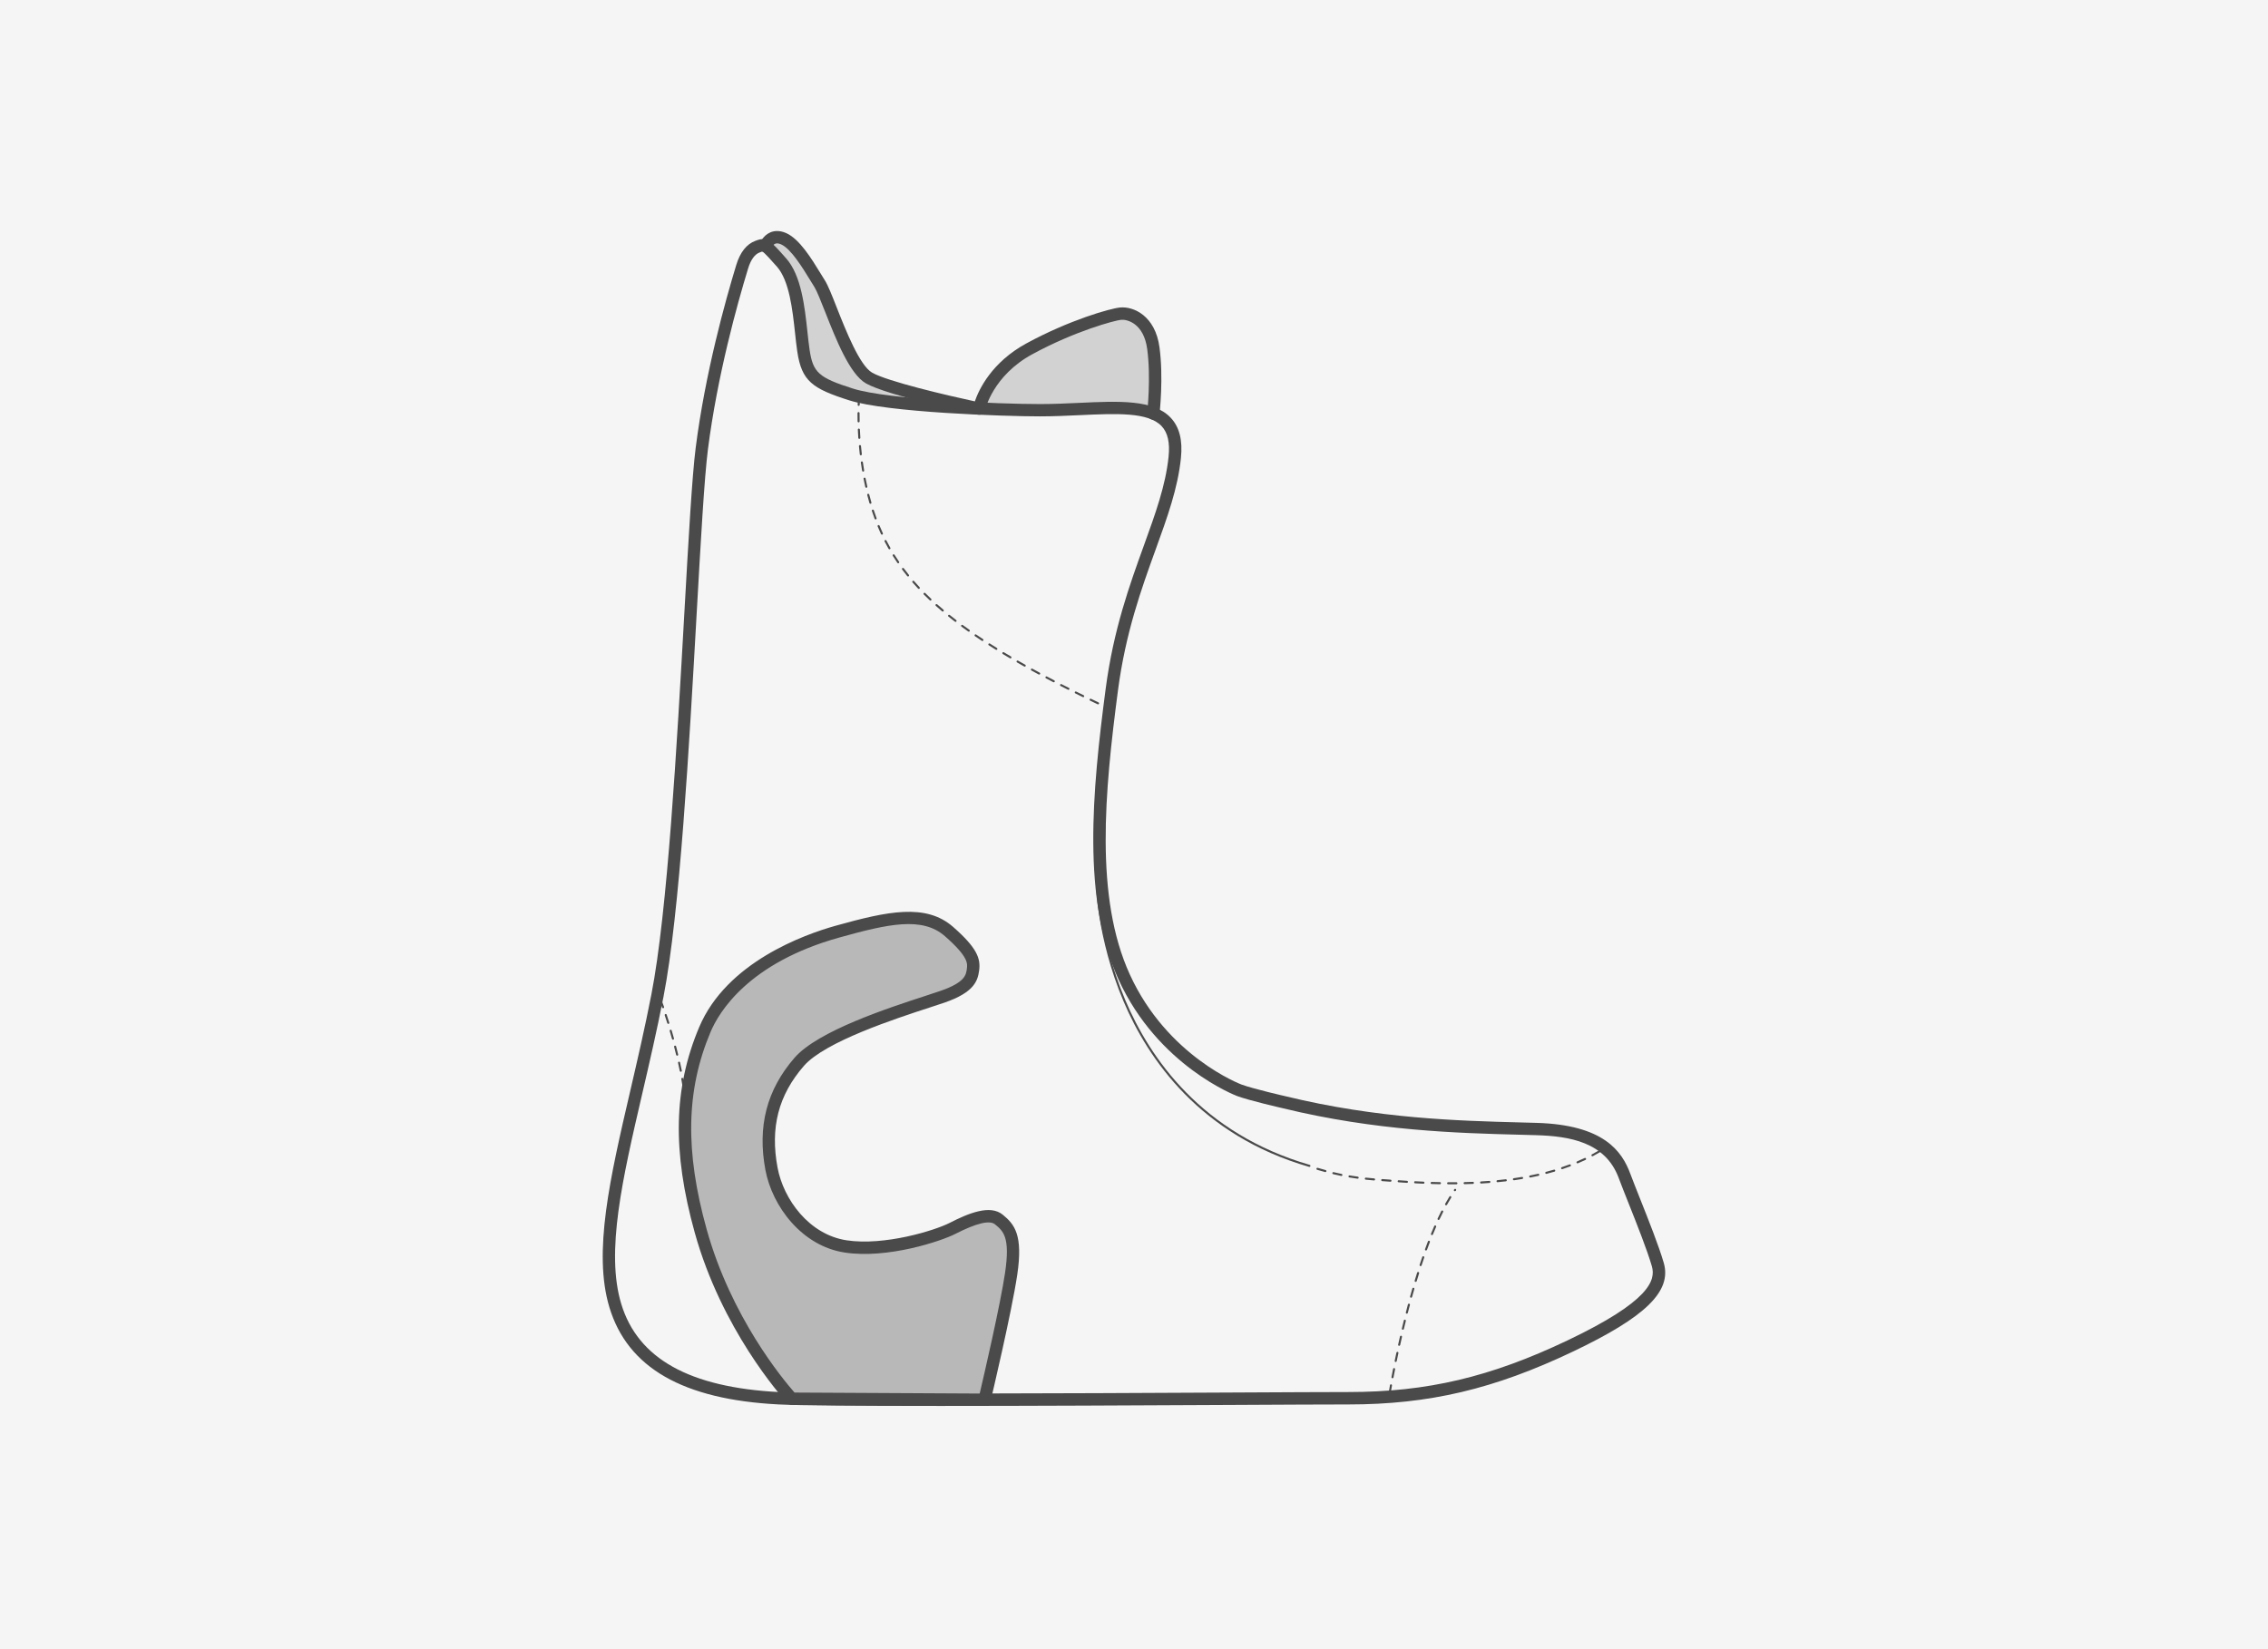 <?xml version="1.0" encoding="UTF-8"?><svg xmlns="http://www.w3.org/2000/svg" viewBox="0 0 1100 800"><defs><style>.cls-1{fill:#f5f5f5;}.cls-2{fill:#b9b8b8;}.cls-3{fill:#d2d2d2;}.cls-4{fill:#4b4a4a;}</style></defs><g id="Background"><rect class="cls-1" width="1100" height="800"/></g><g id="Outlined_Artwork"><g id="Fills_copy"><path class="cls-1" d="M601.07,528.88c-6.13-2.26-38.64-17.33-55.8-54.93-17.16-37.6-12.8-87.73-5.99-139.49s27.24-80.97,30.51-112.57c3.27-31.6-30.24-22.88-65.39-22.88-20.43,0-74.38-2.18-91.54-7.63-17.16-5.45-21.25-8.45-23.16-21.25s-2.18-33.24-10.63-42.77-8.31-8.95-11.76-7.67c-3.45,1.27-5.87,4.87-7.31,9.58-4,13.1-14.71,49.86-19.62,88.27s-9.26,202.48-21.52,265.41c-12.26,62.93-31.06,115.24-20.43,150.39,10.63,35.14,47.4,43.32,79.28,44.95,31.88,1.63,234.57,0,276.25,0s73.29-8.99,107.61-25.34c34.33-16.35,45.86-27.88,42.5-39.5-3.36-11.62-12.35-32.78-16.16-43.05-3.81-10.26-12.08-21.8-42.68-22.7s-73.29-1-122.32-12.99c0,0-15.72-3.57-21.84-5.82Z"/><path class="cls-3" d="M559.38,200.59s1.97-17.2,0-31.73-11.83-17.07-15.83-16.71-23.61,5.81-44.32,17.07c-20.71,11.26-24.35,29-24.35,29,0,0-43.21-9.02-53.38-14.83-10.17-5.81-19.62-38.87-23.97-45.77-4.36-6.9-10.9-18.89-17.44-21.8-6.54-2.91-8.85,3.59-8.85,3.59,0,0,13.95,9.85,14.31,21.84s3.86,42.86,19.4,47.4c15.54,4.54,43.96,11.06,57.9,10.35,13.93-.71,70.52-.99,70.52-.99l26.02,2.57Z"/></g><g id="Lines_copy"><path class="cls-4" d="M454.16,682.01c-36.34,0-65.88-.18-76.59-.73-46.32-2.38-73.14-17.78-82-47.08-8.08-26.72,.33-62.93,10.07-104.86,3.49-15.03,7.1-30.56,10.29-46.96,7.82-40.12,12.36-120.71,16.01-185.47,1.99-35.33,3.71-65.84,5.48-79.75,4.62-36.2,14.34-71.15,19.72-88.77,1.84-6.01,5-9.99,9.14-11.52l.45-.17c5.18-1.96,6.8-.13,14.59,8.67,7.32,8.26,8.97,23.42,10.29,35.6,.34,3.14,.66,6.11,1.05,8.72,1.65,11.07,4.41,13.54,21.1,18.83,16.8,5.33,70.9,7.49,90.63,7.49,6.45,0,12.84-.3,19.03-.58,19.31-.9,35.99-1.67,44.36,7.19,4.25,4.5,5.88,10.91,4.98,19.59-1.52,14.68-6.52,28.49-12.31,44.49-6.81,18.83-14.53,40.17-18.22,68.17-6.47,49.2-11.36,100.37,5.75,137.85,18.13,39.71,53.75,53.23,54.11,53.36,5.87,2.16,21.31,5.68,21.47,5.71,44.44,10.86,84.27,11.92,113.35,12.68,2.89,.08,5.69,.15,8.4,.23,32.48,.96,41.33,13.68,45.4,24.66,1.19,3.19,2.93,7.57,4.77,12.21,4.06,10.22,9.12,22.94,11.46,31.05,3.98,13.77-8.8,26.24-44.09,43.04-38.23,18.2-69.78,25.63-108.9,25.63-10.61,0-31.4,.1-57.72,.24-42.74,.21-97.53,.49-142.1,.49ZM369.73,122c-.21,.06-.57,.2-.88,.31l-.5,.19c-2.28,.84-4.23,3.56-5.48,7.64-5.33,17.43-14.94,52.02-19.51,87.77-1.75,13.7-3.46,44.11-5.45,79.33-3.66,64.94-8.21,145.75-16.11,186.28-3.22,16.51-6.84,32.1-10.34,47.17-9.54,41.09-17.78,76.58-10.17,101.77,8.04,26.59,33.08,40.59,76.56,42.82,23.67,1.21,140.82,.62,218.34,.23,26.33-.13,47.12-.24,57.75-.24,38.16,0,68.97-7.26,106.32-25.05,39.97-19.03,42.86-29.22,40.91-35.96-2.26-7.83-7.26-20.4-11.27-30.5-1.86-4.67-3.61-9.08-4.82-12.34-6.48-17.43-23.83-20.27-39.96-20.75-2.7-.08-5.49-.15-8.38-.23-29.35-.77-69.55-1.84-114.57-12.84-.6-.14-15.93-3.62-22.17-5.92h0c-.38-.14-38.34-14.54-57.49-56.5-17.77-38.93-12.83-91.06-6.24-141.13,3.77-28.64,11.61-50.31,18.52-69.42,5.65-15.63,10.54-29.12,11.98-43.07,.71-6.84-.4-11.7-3.38-14.85-6.48-6.86-21.88-6.14-39.72-5.32-6.25,.29-12.72,.59-19.31,.59-17.42,0-74-1.91-92.45-7.77-17.92-5.69-23.07-9.28-25.22-23.67-.41-2.73-.74-5.75-1.08-8.95-1.23-11.33-2.77-25.44-8.82-32.27-2.54-2.86-5.98-6.75-7.1-7.34Z"/><path class="cls-4" d="M559.38,203.59c-.11,0-.23,0-.34-.02-1.65-.19-2.83-1.67-2.64-3.32,.02-.17,1.9-17.01,0-30.99-1.68-12.37-9.64-14.37-12.59-14.13-3.03,.28-22.28,5.37-43.15,16.72-19.12,10.4-22.81,26.81-22.85,26.97-.34,1.62-1.93,2.66-3.55,2.32-1.78-.37-43.8-9.18-54.26-15.16-7.9-4.51-14.51-21.27-19.82-34.74-2.05-5.2-3.99-10.11-5.2-12.03-.63-1-1.31-2.11-2.03-3.29-3.72-6.08-9.34-15.26-14.09-17.37-1.16-.52-2.13-.62-2.87-.32-1.08,.45-1.77,1.74-1.94,2.2-.59,1.54-2.31,2.33-3.85,1.76-1.54-.57-2.34-2.25-1.79-3.8,.15-.42,1.55-4.09,5.2-5.66,1.61-.69,4.26-1.19,7.7,.34,6.45,2.87,12.17,12.21,16.77,19.72,.7,1.15,1.37,2.24,1.99,3.22,1.52,2.4,3.37,7.09,5.71,13.04,4.44,11.25,11.15,28.26,17.22,31.73,7.46,4.26,36.28,11.01,49.8,13.92,2-5.8,8.19-18.97,25.01-28.12,20.9-11.37,40.73-16.99,45.48-17.42,6.54-.6,17.01,4.05,19.07,19.29,2,14.73,.09,31.76,0,32.48-.18,1.53-1.47,2.66-2.98,2.66Z"/><path class="cls-4" d="M332.32,533.16c-.25,0-.47-.19-.5-.44-.05-.46-.11-.93-.17-1.4-.03-.27,.16-.52,.43-.56,.28-.04,.52,.16,.56,.43,.06,.47,.12,.94,.17,1.41,.03,.27-.16,.52-.44,.55-.02,0-.04,0-.06,0Zm-.73-5.36c-.24,0-.46-.18-.49-.42-.2-1.32-.42-2.63-.66-3.93-.05-.27,.13-.53,.4-.58,.27-.04,.53,.13,.58,.4,.24,1.31,.46,2.63,.66,3.96,.04,.27-.15,.53-.42,.57-.03,0-.05,0-.08,0Zm-1.41-7.88c-.23,0-.44-.16-.49-.4-.27-1.32-.54-2.62-.83-3.9-.06-.27,.11-.54,.38-.6,.27-.05,.54,.11,.6,.38,.29,1.29,.57,2.6,.84,3.93,.05,.27-.12,.53-.39,.59-.03,0-.07,0-.1,0Zm-1.75-7.81c-.23,0-.43-.15-.49-.38-.32-1.32-.65-2.61-.98-3.87-.07-.27,.09-.54,.36-.61,.27-.08,.54,.09,.61,.36,.33,1.27,.66,2.57,.98,3.89,.07,.27-.1,.54-.37,.6-.04,0-.08,.01-.12,.01Zm-2.03-7.75c-.22,0-.42-.14-.48-.37-.37-1.33-.74-2.61-1.11-3.84-.08-.26,.07-.54,.34-.62,.26-.08,.54,.07,.62,.34,.37,1.23,.74,2.52,1.11,3.85,.07,.27-.08,.54-.35,.62-.04,.01-.09,.02-.14,.02Zm-2.28-7.67c-.21,0-.41-.14-.48-.35-.43-1.37-.84-2.64-1.23-3.8-.09-.26,.05-.54,.32-.63,.26-.09,.55,.05,.63,.32,.39,1.16,.8,2.44,1.24,3.82,.08,.26-.06,.54-.33,.63-.05,.02-.1,.02-.15,.02Zm-2.53-7.6c-.21,0-.4-.13-.47-.33-.84-2.39-1.37-3.75-1.37-3.75-.1-.26,.03-.55,.28-.65,.26-.1,.55,.03,.65,.28,0,0,.53,1.37,1.39,3.78,.09,.26-.04,.55-.31,.64-.06,.02-.11,.03-.17,.03Z"/><path class="cls-4" d="M538.08,344.3c-.07,0-.14-.02-.21-.05l-1.91-.9c-.25-.12-.36-.42-.24-.67,.12-.25,.42-.35,.67-.24l1.9,.9c.25,.12,.36,.42,.24,.67-.08,.18-.27,.29-.45,.29Zm-5.52-2.62c-.07,0-.15-.02-.22-.05-1.21-.58-2.42-1.16-3.6-1.74-.25-.12-.35-.42-.23-.67,.12-.25,.42-.35,.67-.23,1.19,.58,2.39,1.16,3.6,1.74,.25,.12,.35,.42,.24,.67-.09,.18-.27,.28-.45,.28Zm-7.2-3.49c-.07,0-.15-.02-.22-.05-1.21-.59-2.4-1.19-3.59-1.77-.25-.12-.35-.42-.23-.67s.42-.35,.67-.22c1.18,.59,2.38,1.18,3.58,1.77,.25,.12,.35,.42,.23,.67-.09,.18-.26,.28-.45,.28Zm-7.16-3.56c-.08,0-.15-.02-.22-.05-1.2-.61-2.39-1.21-3.57-1.81-.25-.13-.34-.43-.22-.67,.13-.25,.43-.34,.67-.22,1.17,.6,2.36,1.21,3.56,1.81,.25,.12,.35,.42,.22,.67-.09,.17-.26,.27-.45,.27Zm-7.12-3.65c-.08,0-.16-.02-.23-.06-1.2-.62-2.38-1.24-3.54-1.86-.24-.13-.34-.43-.21-.68s.43-.34,.68-.21c1.16,.62,2.34,1.24,3.54,1.86,.25,.13,.34,.43,.21,.67-.09,.17-.26,.27-.44,.27Zm-7.07-3.74c-.08,0-.16-.02-.24-.06-1.19-.64-2.36-1.28-3.52-1.92-.24-.13-.33-.44-.2-.68,.13-.24,.44-.33,.68-.2,1.15,.64,2.32,1.27,3.51,1.91,.24,.13,.33,.43,.2,.68-.09,.17-.26,.26-.44,.26Zm-7.01-3.86c-.08,0-.17-.02-.24-.06-1.18-.66-2.34-1.32-3.48-1.98-.24-.14-.32-.44-.18-.68,.14-.24,.44-.32,.68-.18,1.14,.66,2.3,1.31,3.47,1.97,.24,.13,.33,.44,.19,.68-.09,.16-.26,.25-.44,.25Zm-6.93-3.99c-.09,0-.17-.02-.25-.07-1.17-.69-2.31-1.37-3.44-2.05-.24-.14-.31-.45-.17-.69s.45-.31,.69-.17c1.13,.68,2.27,1.36,3.43,2.04,.24,.14,.32,.45,.18,.68-.09,.16-.26,.25-.43,.25Zm-6.84-4.14c-.09,0-.18-.02-.26-.08-1.15-.71-2.28-1.42-3.39-2.14-.23-.15-.3-.46-.15-.69,.15-.23,.46-.3,.69-.15,1.11,.71,2.23,1.42,3.38,2.13,.23,.15,.31,.45,.16,.69-.09,.15-.26,.24-.43,.24Zm-6.74-4.31c-.09,0-.19-.03-.27-.08-1.13-.74-2.24-1.49-3.33-2.23-.23-.16-.29-.47-.13-.7,.16-.23,.47-.29,.69-.13,1.08,.74,2.19,1.48,3.31,2.22,.23,.15,.29,.46,.14,.69-.1,.15-.26,.22-.42,.22Zm-6.6-4.51c-.1,0-.2-.03-.29-.09-1.1-.78-2.19-1.57-3.25-2.35-.22-.16-.27-.48-.11-.7,.16-.22,.48-.27,.7-.11,1.06,.78,2.13,1.56,3.23,2.34,.23,.16,.28,.47,.12,.7-.1,.14-.25,.21-.41,.21Zm-6.43-4.75c-.11,0-.21-.03-.3-.1-1.07-.83-2.12-1.65-3.15-2.48-.22-.17-.25-.49-.08-.7,.17-.21,.49-.25,.7-.08,1.02,.82,2.06,1.64,3.13,2.47,.22,.17,.26,.48,.09,.7-.1,.13-.25,.2-.4,.2Zm-6.22-5.02c-.11,0-.23-.04-.32-.12-1.03-.88-2.04-1.75-3.03-2.63-.21-.18-.22-.5-.04-.71,.18-.21,.5-.22,.71-.04,.98,.87,1.98,1.74,3.01,2.61,.21,.18,.24,.49,.06,.71-.1,.12-.24,.18-.38,.18Zm-5.96-5.32c-.12,0-.25-.04-.34-.14-.99-.93-1.94-1.86-2.88-2.8-.19-.2-.19-.51,0-.71,.2-.19,.51-.19,.71,0,.93,.93,1.88,1.85,2.85,2.78,.2,.19,.21,.51,.02,.71-.1,.1-.23,.16-.36,.16Zm-5.64-5.66c-.13,0-.27-.05-.37-.16-.92-.98-1.82-1.98-2.69-2.98-.18-.21-.16-.52,.05-.71,.21-.18,.52-.16,.71,.05,.86,.99,1.76,1.98,2.66,2.96,.19,.2,.18,.52-.02,.71-.1,.09-.22,.13-.34,.13Zm-5.24-6.03c-.15,0-.29-.06-.39-.19-.85-1.05-1.68-2.12-2.46-3.17-.17-.22-.12-.54,.1-.7,.22-.17,.53-.12,.7,.1,.78,1.04,1.6,2.1,2.44,3.14,.17,.22,.14,.53-.08,.7-.09,.08-.2,.11-.31,.11Zm-4.77-6.41c-.16,0-.32-.08-.41-.22-.76-1.1-1.5-2.24-2.2-3.36-.15-.23-.08-.54,.16-.69,.24-.15,.54-.08,.69,.16,.7,1.11,1.43,2.23,2.18,3.33,.16,.23,.1,.54-.13,.69-.09,.06-.18,.09-.28,.09Zm-4.24-6.78c-.17,0-.34-.09-.44-.25-.66-1.15-1.3-2.34-1.91-3.53-.13-.25-.03-.55,.22-.67,.24-.13,.55-.03,.67,.21,.61,1.17,1.24,2.35,1.89,3.49,.14,.24,.05,.54-.19,.68-.08,.04-.16,.07-.25,.07Zm-3.66-7.1c-.19,0-.37-.11-.45-.29-.56-1.2-1.1-2.44-1.61-3.68-.11-.25,.02-.55,.27-.65,.25-.11,.55,.02,.65,.27,.51,1.23,1.05,2.46,1.6,3.64,.12,.25,0,.55-.24,.66-.07,.03-.14,.05-.21,.05Zm-3.07-7.38c-.2,0-.39-.12-.47-.33-.46-1.24-.9-2.51-1.32-3.79-.09-.26,.06-.54,.32-.63,.26-.09,.55,.06,.63,.32,.42,1.27,.86,2.53,1.31,3.76,.1,.26-.04,.55-.3,.64-.06,.02-.12,.03-.17,.03Zm-2.5-7.6c-.22,0-.42-.14-.48-.36-.38-1.29-.73-2.59-1.06-3.87-.07-.27,.09-.54,.36-.61,.27-.06,.54,.09,.61,.36,.33,1.28,.68,2.56,1.05,3.84,.08,.26-.07,.54-.34,.62-.05,.01-.09,.02-.14,.02Zm-2-7.75c-.23,0-.44-.16-.49-.39-.3-1.32-.57-2.63-.83-3.93-.05-.27,.12-.53,.4-.59,.27-.05,.53,.12,.59,.4,.25,1.29,.52,2.59,.82,3.9,.06,.27-.11,.54-.38,.6-.04,0-.07,.01-.11,.01Zm-1.54-7.85c-.24,0-.45-.17-.49-.42-.22-1.34-.43-2.66-.61-3.97-.04-.27,.15-.53,.43-.56,.28-.04,.53,.15,.56,.43,.18,1.29,.38,2.61,.61,3.94,.05,.27-.14,.53-.41,.58-.03,0-.06,0-.08,0Zm-1.11-7.92c-.25,0-.47-.19-.5-.44-.16-1.36-.29-2.69-.41-3.99-.02-.27,.18-.52,.45-.54,.28,0,.52,.18,.54,.45,.12,1.29,.25,2.61,.41,3.97,.03,.27-.16,.52-.44,.55-.02,0-.04,0-.06,0Zm-.73-7.97c-.26,0-.48-.2-.5-.47-.09-1.39-.17-2.73-.22-4.01-.01-.28,.2-.51,.48-.52,.27,.02,.51,.2,.52,.48,.06,1.27,.13,2.6,.22,3.98,.02,.28-.19,.51-.47,.53-.01,0-.02,0-.03,0Zm-.35-8c-.27,0-.49-.22-.5-.49-.02-1.2-.03-2.32-.03-3.36v-.65c0-.28,.23-.5,.5-.5h0c.28,0,.5,.23,.5,.5v.65c0,1.04,0,2.16,.03,3.34,0,.28-.21,.5-.49,.51h-.01Zm.04-8h-.02c-.28,0-.49-.24-.48-.52,.08-2.54,.2-4.01,.2-4.02,.02-.27,.26-.48,.54-.46,.28,.02,.48,.26,.46,.54,0,.01-.12,1.46-.2,3.97,0,.27-.23,.48-.5,.48Z"/><path class="cls-4" d="M673.95,676.49s-.05,0-.08,0c-.27-.04-.46-.3-.41-.57,0,0,.23-1.44,.69-3.98,.05-.27,.3-.45,.58-.4,.27,.05,.45,.31,.4,.58-.46,2.53-.69,3.96-.69,3.96-.04,.25-.25,.42-.49,.42Zm1.42-7.92s-.06,0-.09,0c-.27-.05-.45-.31-.4-.58,.23-1.2,.48-2.52,.77-3.94,.05-.27,.32-.45,.59-.39,.27,.05,.45,.32,.39,.59-.28,1.42-.54,2.74-.76,3.93-.05,.24-.26,.41-.49,.41Zm1.56-7.87s-.07,0-.1-.01c-.27-.06-.44-.32-.39-.59,.26-1.25,.53-2.57,.83-3.93,.06-.27,.32-.44,.59-.38,.27,.06,.44,.32,.38,.59-.29,1.36-.57,2.67-.82,3.92-.05,.24-.26,.4-.49,.4Zm1.68-7.84s-.07,0-.11-.01c-.27-.06-.44-.33-.38-.6,.28-1.27,.58-2.58,.88-3.91,.06-.27,.33-.44,.6-.38,.27,.06,.44,.33,.38,.6-.31,1.33-.6,2.63-.88,3.9-.05,.23-.26,.39-.49,.39Zm1.8-7.81s-.08,0-.12-.01c-.27-.06-.43-.33-.37-.6,.31-1.28,.62-2.58,.95-3.9,.07-.27,.34-.43,.61-.37,.27,.07,.43,.34,.37,.61-.33,1.31-.64,2.61-.95,3.89-.05,.23-.26,.38-.49,.38Zm1.92-7.78s-.08,0-.12-.02c-.27-.07-.43-.34-.36-.61,.33-1.28,.67-2.58,1.01-3.88,.07-.27,.35-.42,.61-.35,.27,.07,.43,.35,.35,.61-.35,1.3-.68,2.59-1.01,3.87-.06,.23-.26,.38-.48,.38Zm2.06-7.74s-.09,0-.13-.02c-.27-.07-.42-.35-.35-.62,.35-1.28,.72-2.57,1.09-3.86,.08-.26,.35-.42,.62-.34,.27,.08,.42,.35,.34,.62-.37,1.29-.73,2.57-1.09,3.85-.06,.22-.26,.37-.48,.37Zm2.22-7.69s-.1,0-.14-.02c-.26-.08-.41-.36-.33-.62,.38-1.28,.78-2.56,1.18-3.83,.08-.26,.36-.42,.63-.33,.26,.08,.41,.36,.33,.63-.4,1.27-.79,2.55-1.17,3.82-.07,.22-.26,.36-.48,.36Zm2.4-7.65c-.05,0-.1,0-.16-.03-.26-.09-.4-.37-.32-.63,.42-1.27,.85-2.54,1.28-3.8,.09-.26,.38-.4,.64-.31,.26,.09,.4,.38,.31,.64-.43,1.26-.86,2.52-1.28,3.79-.07,.21-.26,.34-.48,.34Zm2.62-7.57c-.06,0-.11,0-.17-.03-.26-.09-.39-.38-.3-.64,.46-1.27,.93-2.52,1.4-3.76,.1-.26,.39-.39,.65-.29,.26,.1,.39,.39,.29,.65-.47,1.23-.94,2.48-1.4,3.74-.07,.2-.27,.33-.47,.33Zm2.88-7.48c-.06,0-.13-.01-.19-.04-.26-.1-.38-.4-.27-.65,.51-1.25,1.03-2.49,1.56-3.7,.11-.25,.41-.37,.66-.26,.25,.11,.37,.4,.26,.66-.53,1.21-1.04,2.43-1.55,3.68-.08,.19-.27,.31-.46,.31Zm3.21-7.34c-.07,0-.14-.01-.21-.05-.25-.12-.36-.42-.24-.67,.58-1.23,1.17-2.44,1.77-3.61,.12-.25,.42-.35,.67-.22,.25,.12,.34,.43,.22,.67-.59,1.17-1.18,2.36-1.75,3.58-.08,.18-.27,.29-.45,.29Zm3.64-7.13c-.08,0-.17-.02-.24-.06-.24-.13-.33-.44-.19-.68,.68-1.21,1.37-2.38,2.05-3.47,.15-.24,.45-.31,.69-.16,.23,.15,.31,.46,.16,.69-.67,1.08-1.36,2.23-2.02,3.43-.09,.16-.26,.26-.44,.26Zm4.26-6.82c-.09,0-.19-.03-.27-.08-.22-.16-.3-.44-.14-.66,0,0,.05-.07,.05-.08l.09-.12c.16-.23,.47-.28,.7-.12,.23,.16,.28,.47,.12,.7l-.09,.13c-.1,.15-.28,.23-.46,.23Z"/><path class="cls-4" d="M703.89,574.5h-1.53c-.28,0-.5-.23-.5-.51,0-.28,.23-.5,.5-.5h1.53c.83,0,1.65,0,2.47,0h0c.27,0,.5,.22,.5,.5,0,.28-.22,.5-.5,.5-.82,0-1.65,.01-2.48,.01Zm-5.53-.05h0c-1.33-.02-2.66-.06-4.01-.1-.28,0-.49-.24-.48-.52,0-.28,.26-.49,.52-.48,1.34,.04,2.67,.07,3.99,.1,.28,0,.5,.23,.49,.51,0,.27-.23,.49-.5,.49Zm12-.02c-.27,0-.49-.22-.5-.49,0-.28,.21-.5,.49-.51,1.34-.03,2.67-.08,3.99-.13,.27-.02,.51,.2,.52,.48,.01,.28-.2,.51-.48,.52-1.33,.05-2.66,.1-4.01,.13h-.01Zm-20-.22h-.02c-1.33-.06-2.66-.12-4-.19-.28-.01-.49-.25-.47-.53,.01-.28,.24-.51,.53-.47,1.34,.07,2.67,.13,3.99,.19,.28,.01,.49,.25,.48,.52-.01,.27-.23,.48-.5,.48Zm27.99-.1c-.26,0-.48-.21-.5-.47-.02-.28,.19-.51,.47-.53,1.34-.08,2.67-.17,3.98-.27,.28-.05,.52,.18,.54,.46,.02,.28-.19,.52-.46,.54-1.32,.1-2.66,.19-4,.27,0,0-.02,0-.03,0Zm-35.98-.32s-.02,0-.03,0c-.84-.05-1.68-.11-2.53-.17l-1.47-.1c-.28-.02-.48-.26-.46-.53,.02-.28,.26-.49,.53-.46l1.47,.1c.84,.06,1.69,.11,2.52,.17,.28,.02,.48,.25,.47,.53-.02,.26-.24,.47-.5,.47Zm43.96-.3c-.25,0-.47-.19-.5-.45-.03-.27,.17-.52,.45-.55,1.33-.13,2.66-.27,3.97-.43,.27-.04,.52,.16,.56,.44,.03,.27-.16,.52-.44,.55-1.32,.16-2.65,.3-3.99,.43-.02,0-.03,0-.05,0Zm-51.94-.24s-.02,0-.04,0c-1.39-.1-2.72-.2-3.99-.29-.28-.02-.48-.26-.46-.54s.25-.49,.54-.46c1.27,.1,2.6,.19,3.98,.29,.28,.02,.48,.26,.46,.54-.02,.26-.24,.46-.5,.46Zm-7.97-.62s-.03,0-.04,0c-1.38-.12-2.7-.25-3.99-.38-.27-.03-.47-.28-.44-.55,.03-.27,.27-.49,.55-.44,1.28,.14,2.59,.26,3.97,.38,.27,.02,.48,.27,.45,.54-.02,.26-.24,.46-.5,.46Zm67.85-.09c-.25,0-.46-.18-.49-.43-.04-.27,.15-.53,.42-.57,1.33-.19,2.64-.39,3.94-.61,.27-.05,.53,.14,.58,.41,.05,.27-.14,.53-.41,.58-1.31,.22-2.63,.42-3.96,.62-.02,0-.05,0-.07,0Zm-75.79-.76s-.04,0-.07,0c-1.38-.18-2.68-.38-3.97-.6-.27-.05-.46-.3-.41-.58s.3-.46,.58-.41c1.28,.21,2.57,.41,3.93,.59,.27,.04,.47,.29,.43,.56-.03,.25-.25,.43-.5,.43Zm83.68-.57c-.23,0-.44-.17-.49-.4-.05-.27,.12-.53,.39-.59,1.31-.26,2.61-.53,3.9-.82,.27-.07,.54,.11,.6,.38,.06,.27-.11,.54-.38,.6-1.3,.29-2.6,.57-3.93,.83-.03,0-.06,0-.1,0Zm-91.56-.76s-.07,0-.1,0c-1.29-.26-2.57-.55-3.92-.88-.27-.07-.43-.33-.37-.6,.06-.27,.34-.43,.6-.37,1.34,.32,2.61,.61,3.88,.87,.27,.06,.45,.32,.39,.59-.05,.24-.26,.4-.49,.4Zm99.36-1.02c-.22,0-.42-.15-.48-.37-.07-.27,.09-.54,.36-.61,1.29-.34,2.57-.69,3.84-1.06,.27-.07,.54,.07,.62,.34,.08,.27-.07,.54-.34,.62-1.27,.38-2.56,.73-3.87,1.07-.04,.01-.08,.02-.13,.02Zm-107.13-.85s-.09,0-.13-.02c-1.23-.33-2.52-.7-3.86-1.09-.26-.08-.42-.36-.34-.62,.08-.26,.36-.41,.62-.34,1.33,.39,2.61,.75,3.83,1.09,.27,.07,.42,.35,.35,.61-.06,.22-.26,.37-.48,.37Zm114.8-1.42c-.21,0-.4-.13-.47-.34-.09-.26,.05-.54,.32-.63,1.27-.42,2.53-.87,3.75-1.33,.26-.1,.55,.03,.64,.29,.1,.26-.03,.55-.29,.64-1.23,.46-2.5,.92-3.79,1.35-.05,.02-.11,.03-.16,.03Zm7.48-2.82c-.19,0-.38-.11-.46-.3-.11-.25,.01-.55,.27-.66,1.22-.52,2.44-1.07,3.63-1.63,.25-.12,.55-.01,.67,.24,.12,.25,.01,.55-.24,.67-1.2,.57-2.43,1.12-3.67,1.64-.06,.03-.13,.04-.19,.04Zm7.23-3.43c-.18,0-.35-.1-.44-.27-.13-.24-.04-.55,.21-.68,1.17-.62,2.34-1.27,3.47-1.94,.24-.14,.55-.06,.68,.18,.14,.24,.06,.54-.18,.68-1.14,.67-2.33,1.33-3.51,1.96-.07,.04-.15,.06-.23,.06Z"/><path class="cls-4" d="M635.07,566.06s-.09,0-.14-.02c-52.77-15.29-78.1-52.19-90.06-80.44-12.95-30.6-13.44-57.95-13.44-58.23,0-.28,.22-.5,.49-.51,.26-.02,.5,.22,.51,.49,0,.27,.49,27.46,13.38,57.88,11.88,28.05,37.03,64.66,89.41,79.84,.27,.08,.42,.35,.34,.62-.06,.22-.26,.36-.48,.36Z"/><g><path class="cls-2" d="M383.99,678.51c-6.91-7.58-32.15-38.28-44.14-81.32-11.99-43.05-8.72-72.29,2-97.71,10.72-25.43,39.05-40.5,64.48-47.59,25.43-7.08,42.14-10.35,53.94,0,11.81,10.35,12.17,14.53,11.62,18.53s-1.63,8.54-14.71,13.08-57,17.15-69.56,31.6c-12.08,13.89-17.53,30.24-13.44,51.94,3.22,17.11,16.89,34.69,35.96,37.6,19.07,2.91,44.32-4.9,51.76-8.72,7.45-3.81,17.62-8.35,22.52-4.36,4.9,4,8.72,7.99,5.99,26.34s-12.9,61.12-12.9,61.12l-93.53-.5Z"/><path class="cls-4" d="M477.53,682.01h-.02l-93.53-.5c-.84,0-1.64-.36-2.2-.98-3.22-3.53-31.81-35.86-44.81-82.54-10.98-39.41-10.32-70.16,2.12-99.68,13.28-31.5,50.88-44.98,66.44-49.31,24.89-6.93,43.52-10.95,56.73,.63,11.64,10.21,13.42,15.32,12.62,21.19-.7,5.16-2.57,10.6-16.7,15.51-1.87,.65-4.37,1.46-7.26,2.4-16.48,5.37-50.78,16.54-61.03,28.33-12.37,14.23-16.42,29.94-12.76,49.42,2.9,15.39,15.32,32.42,33.46,35.18,18.39,2.8,42.84-4.79,49.94-8.42,9.32-4.78,19.68-8.99,25.78-4.02,5.76,4.69,9.93,9.81,7.07,29.1-2.71,18.26-12.53,59.62-12.94,61.37-.32,1.35-1.53,2.31-2.92,2.31Zm-92.18-6.49l89.81,.48c2.15-9.15,9.99-42.98,12.3-58.54,2.59-17.45-.89-20.29-4.92-23.57-2.58-2.1-9.06-.52-19.26,4.7-6.62,3.39-32.68,12.2-53.58,9.01-20.9-3.18-35.17-22.54-38.46-40.01-3.98-21.14,.64-38.96,14.12-54.47,11.34-13.04,45.4-24.14,63.7-30.1,2.86-.93,5.33-1.74,7.15-2.37,11.83-4.11,12.33-7.73,12.72-10.65,.36-2.6,.8-5.84-10.63-15.86-10.97-9.62-27.38-5.99-51.16,.63-44.17,12.3-58.43,36.17-62.52,45.86-11.88,28.2-12.46,57.73-1.87,95.75,11.83,42.5,36.93,72.69,42.6,79.13Z"/></g></g></g></svg>